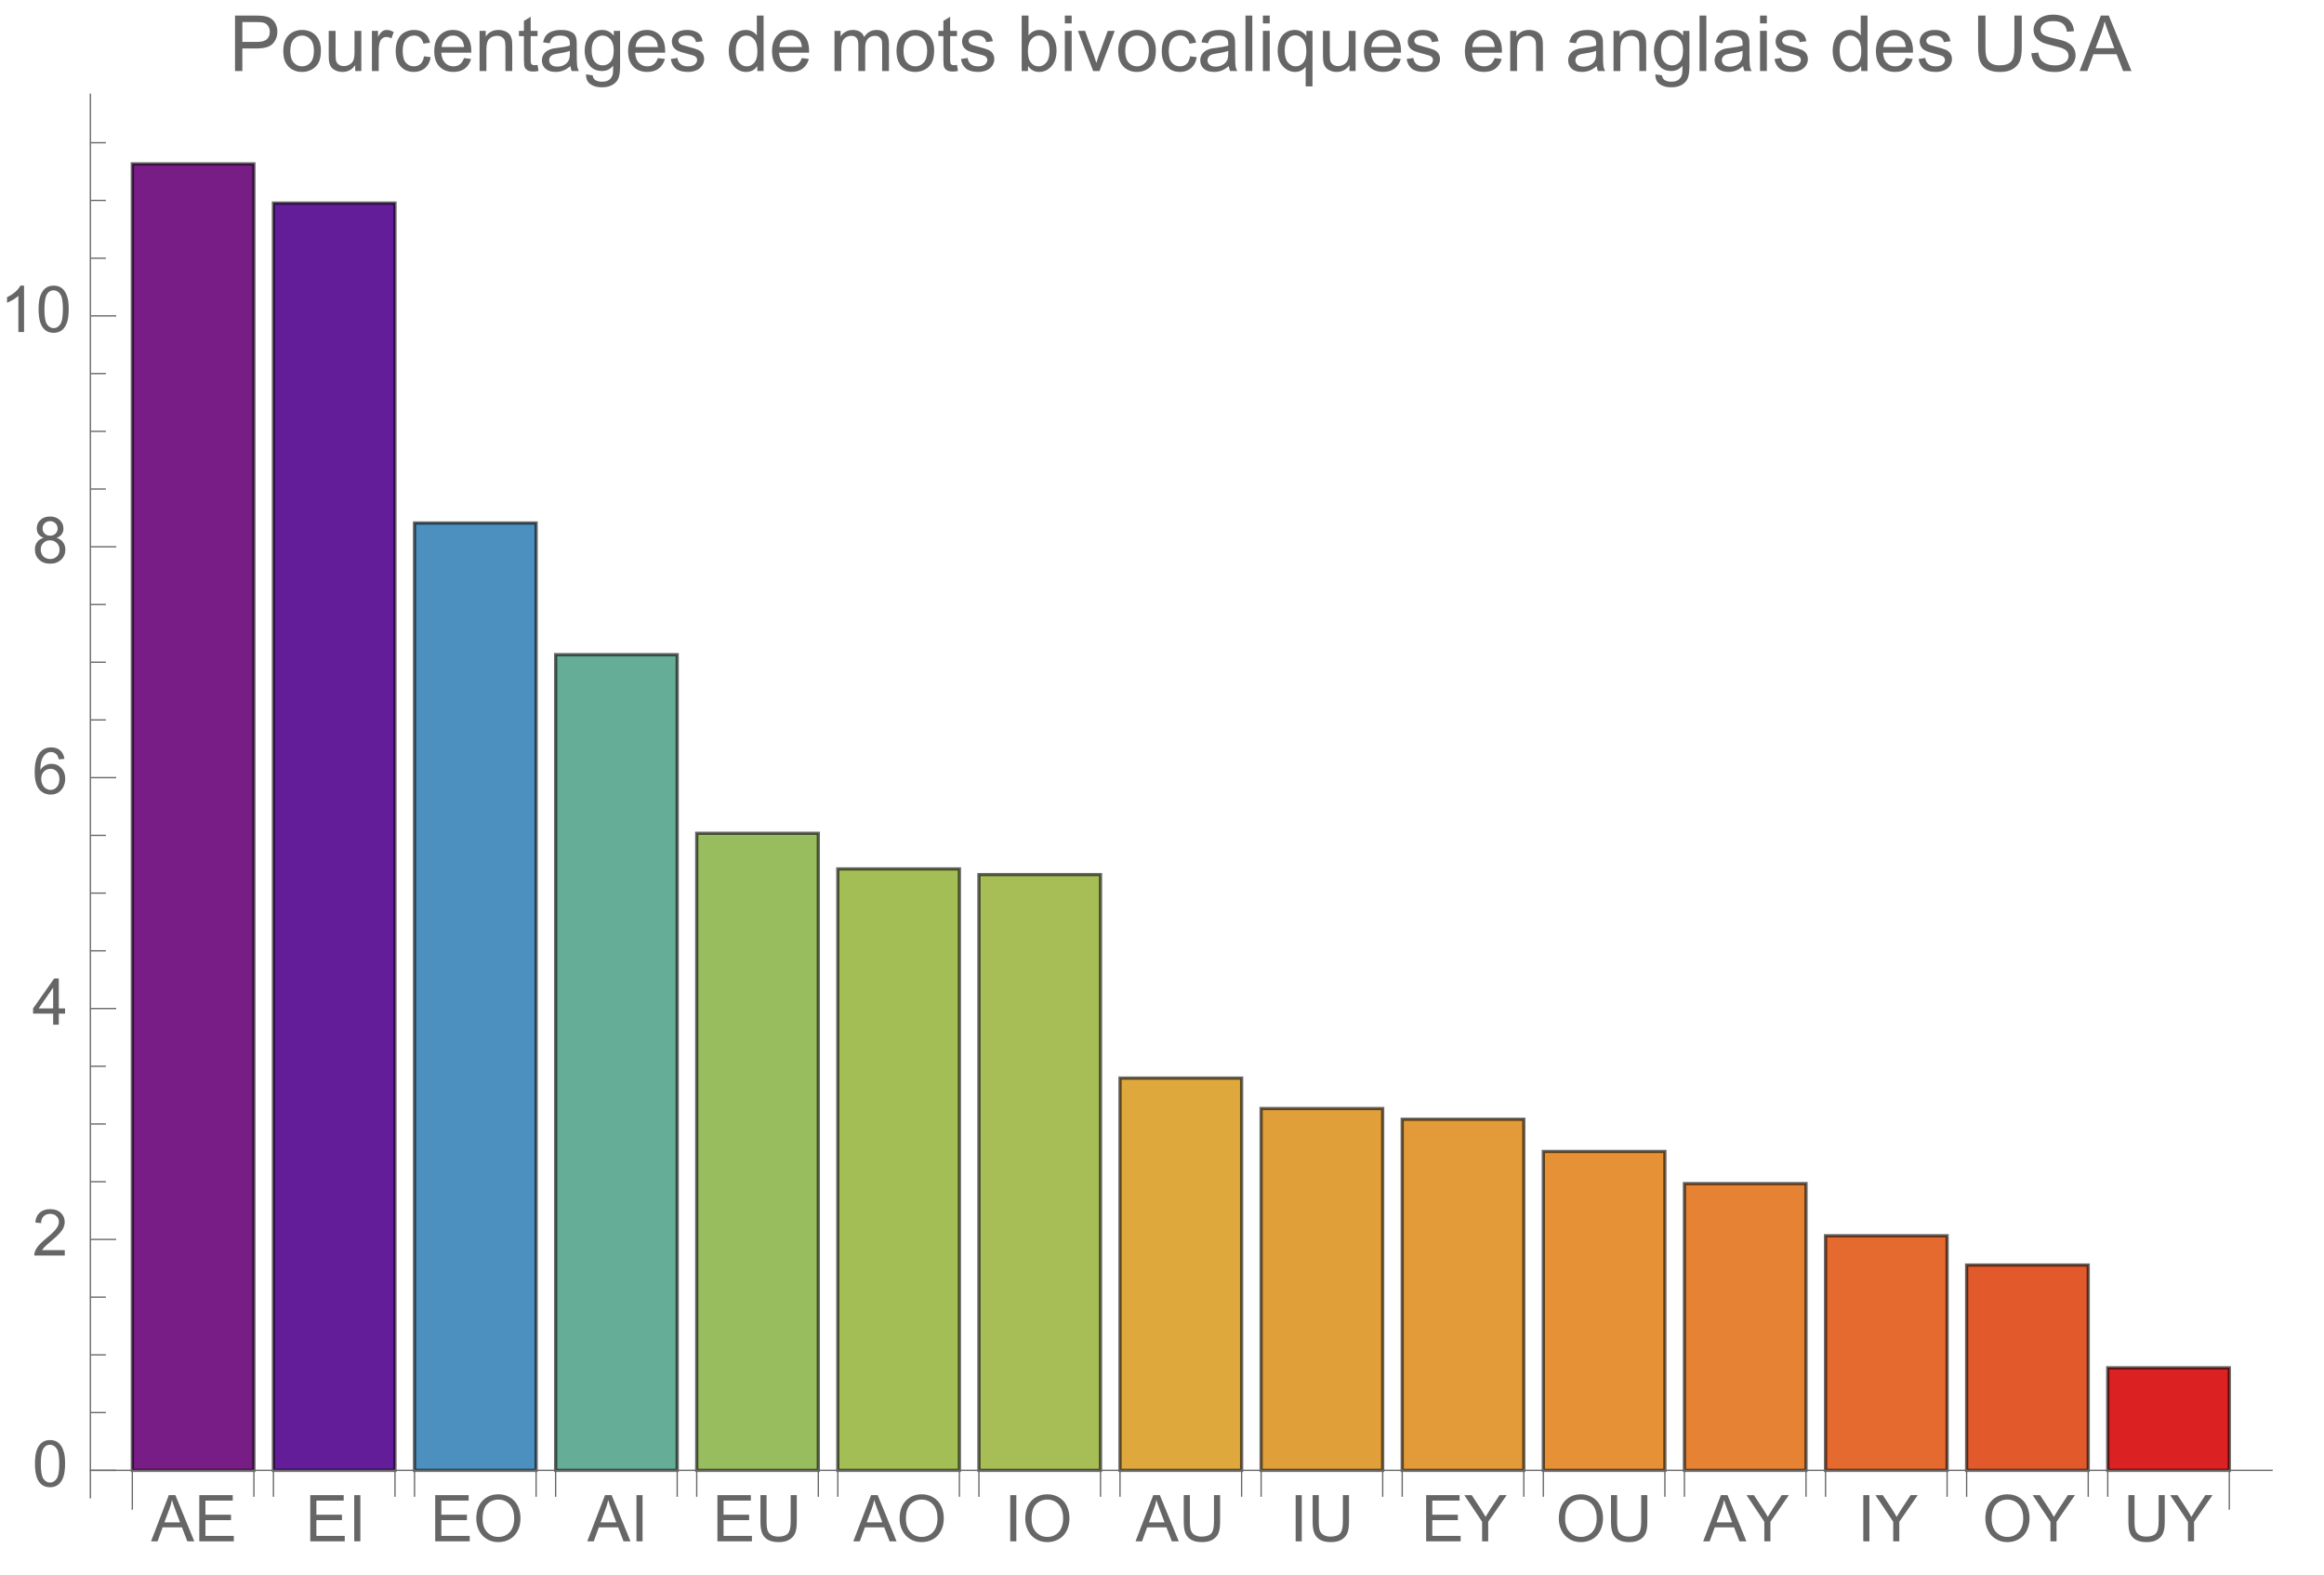 <svg preserveAspectRatio="xMidYMin" viewBox="0 0 360 244" xmlns="http://www.w3.org/2000/svg" xmlns:xlink="http://www.w3.org/1999/xlink"><symbol id="a" overflow="visible"><path d="m-.016 0 2.75-7.156h1.02l2.93 7.156h-1.078l-.836-2.168h-2.992l-.785 2.168zm2.066-2.938h2.426l-.746-1.984c-.227-.602-.398-1.098-.508-1.484-.09.461-.219.914-.387 1.367zm0 0"/></symbol><symbol id="b" overflow="visible"><path d="m.789 0v-7.156h5.18v.844h-4.23v2.191h3.961v.84h-3.961v2.438h4.395v.844zm0 0"/></symbol><symbol id="c" overflow="visible"><path d="m.934 0v-7.156h.945v7.156zm0 0"/></symbol><symbol id="d" overflow="visible"><path d="m.484-3.484c0-1.188.316-2.121.957-2.793.637-.672 1.461-1.008 2.469-1.008.66 0 1.258.156 1.789.473s.934.758 1.211 1.32c.277.566.418 1.207.418 1.922 0 .727-.145 1.375-.438 1.949-.293.574-.711 1.008-1.246 1.301-.535.297-1.117.441-1.738.441-.672 0-1.277-.16-1.805-.488-.531-.324-.934-.77-1.207-1.332-.273-.562-.41-1.16-.41-1.785zm.977.012c0 .863.23 1.543.695 2.039s1.047.746 1.746.746c.711 0 1.297-.25 1.758-.754.461-.5.691-1.211.691-2.133 0-.582-.098-1.09-.293-1.527-.199-.434-.488-.77-.867-1.008-.379-.242-.805-.359-1.277-.359-.668 0-1.246.23-1.73.691-.48.461-.723 1.227-.723 2.305zm0 0"/></symbol><symbol id="e" overflow="visible"><path d="m5.469-7.156h.945v4.133c0 .719-.078 1.293-.242 1.715s-.457.766-.883 1.031c-.422.266-.98.398-1.672.398-.672 0-1.219-.113-1.645-.348-.426-.23-.73-.562-.914-1s-.273-1.039-.273-1.797v-4.133h.949v4.129c0 .621.059 1.078.172 1.375.117.293.316.52.598.68s.625.238 1.031.238c.695 0 1.191-.156 1.488-.473.297-.316.445-.922.445-1.82zm0 0"/></symbol><symbol id="f" overflow="visible"><path d="m2.789 0v-3.031l-2.758-4.125h1.148l1.414 2.156c.258.402.5.809.727 1.211.215-.375.477-.797.781-1.266l1.387-2.102h1.105l-2.859 4.125v3.031zm0 0"/></symbol><symbol id="g" overflow="visible"><path d="m.414-3.531c0-.844.09-1.527.262-2.043.176-.516.434-.914.777-1.191.344-.281.773-.422 1.297-.422.383 0 .719.078 1.008.23.289.156.531.379.719.672.188.289.336.645.445 1.062.109.418.16.984.16 1.691 0 .84-.086 1.52-.258 2.035s-.43.914-.773 1.195c-.344.281-.777.422-1.301.422-.691 0-1.234-.246-1.625-.742-.473-.594-.711-1.566-.711-2.91zm.906 0c0 1.176.137 1.957.41 2.348.277.387.613.582 1.02.582.402 0 .742-.195 1.016-.586.277-.391.414-1.172.414-2.344 0-1.18-.137-1.961-.414-2.348-.273-.387-.617-.582-1.027-.582-.402 0-.727.172-.965.516-.305.434-.453 1.238-.453 2.414zm0 0"/></symbol><symbol id="h" overflow="visible"><path d="m5.035-.844v.844h-4.73c-.008-.211.027-.414.102-.609.121-.324.312-.641.578-.953s.648-.672 1.148-1.086c.777-.637 1.305-1.141 1.578-1.516.273-.371.41-.723.41-1.055 0-.348-.125-.645-.375-.883-.246-.238-.574-.359-.973-.359-.422 0-.762.129-1.016.383-.254.254-.383.605-.387 1.055l-.902-.094c.062-.672.293-1.188.699-1.539.402-.355.945-.531 1.625-.531.688 0 1.23.191 1.629.57.402.383.602.855.602 1.418 0 .285-.059.566-.176.844-.117.277-.312.566-.582.875-.273.305-.723.727-1.355 1.258-.527.441-.867.742-1.016.902-.148.156-.273.316-.371.477zm0 0"/></symbol><symbol id="i" overflow="visible"><path d="m3.234 0v-1.715h-3.109v-.805l3.27-4.637h.715v4.637h.969v.805h-.969v1.715zm0-2.52v-3.227l-2.242 3.227zm0 0"/></symbol><symbol id="j" overflow="visible"><path d="m4.977-5.406-.875.07c-.078-.344-.188-.598-.332-.754-.238-.25-.531-.375-.879-.375-.281 0-.527.078-.738.234-.277.203-.492.496-.652.883-.16.387-.242.941-.25 1.656.211-.324.469-.562.777-.719.305-.156.625-.234.961-.234.586 0 1.086.215 1.496.648.414.43.617.988.617 1.672 0 .449-.098.867-.289 1.254-.195.383-.461.68-.797.883-.34.207-.727.309-1.156.309-.73 0-1.328-.27-1.789-.809-.461-.539-.695-1.426-.695-2.664 0-1.383.258-2.387.766-3.016.445-.547 1.047-.82 1.805-.82.562 0 1.023.156 1.383.473s.574.754.648 1.309zm-3.59 3.086c0 .305.062.594.191.871.129.277.309.488.539.633.234.145.477.215.73.215.371 0 .688-.148.957-.449.266-.301.398-.707.398-1.219 0-.496-.133-.887-.395-1.172-.262-.285-.598-.426-.996-.426s-.734.141-1.012.426c-.277.285-.414.66-.414 1.121zm0 0"/></symbol><symbol id="k" overflow="visible"><path d="m1.766-3.883c-.363-.133-.633-.324-.809-.57s-.262-.543-.262-.891c0-.52.184-.957.559-1.312s.875-.531 1.496-.531c.625 0 1.125.18 1.508.543.383.363.57.805.57 1.328 0 .332-.086.621-.262.867-.172.246-.438.434-.793.566.441.145.773.375 1.004.695.23.32.344.699.344 1.141 0 .613-.215 1.129-.648 1.543-.434.418-1.004.625-1.707.625-.707 0-1.277-.207-1.711-.625-.434-.418-.648-.941-.648-1.566 0-.465.117-.855.352-1.168.238-.316.574-.531 1.008-.645zm-.172-1.488c0 .34.105.613.324.832.219.215.504.32.852.32.34 0 .613-.105.832-.32.215-.211.324-.473.324-.781 0-.324-.113-.594-.336-.816-.223-.219-.5-.328-.832-.328-.336 0-.613.105-.836.324-.219.215-.328.469-.328.77zm-.285 3.305c0 .25.059.496.18.73.117.234.293.414.527.543.234.129.488.191.758.191.422 0 .766-.133 1.039-.406.273-.27.41-.613.41-1.027 0-.426-.141-.773-.422-1.051-.281-.277-.633-.414-1.059-.414-.414 0-.754.137-1.027.41-.27.273-.406.613-.406 1.023zm0 0"/></symbol><symbol id="l" overflow="visible"><path d="m3.727 0h-.879v-5.602c-.211.203-.488.406-.832.605-.344.203-.652.355-.926.457v-.852c.492-.23.922-.512 1.289-.84.367-.328.629-.648.781-.957h.566zm0 0"/></symbol><symbol id="m" overflow="visible"><path d="m.926 0v-8.59h3.238c.57 0 1.008.027 1.309.082.422.07.777.203 1.059.402.285.195.516.473.691.828.172.355.262.746.262 1.172 0 .73-.234 1.348-.699 1.855-.465.504-1.305.758-2.52.758h-2.203v3.492zm1.137-4.508h2.219c.734 0 1.258-.133 1.566-.406.309-.273.465-.66.465-1.156 0-.359-.094-.668-.273-.922-.184-.258-.422-.426-.719-.508-.191-.051-.547-.078-1.062-.078h-2.195zm0 0"/></symbol><symbol id="n" overflow="visible"><path d="m.398-3.109c0-1.152.32-2.008.961-2.562.535-.461 1.188-.691 1.957-.691.855 0 1.555.281 2.098.84.543.562.812 1.336.812 2.324 0 .801-.117 1.43-.359 1.891-.238.457-.59.816-1.047 1.066-.461.254-.961.383-1.504.383-.871 0-1.574-.281-2.113-.836-.535-.559-.805-1.367-.805-2.414zm1.086 0c0 .797.172 1.391.52 1.789.348.395.785.594 1.312.594.523 0 .957-.199 1.309-.598.348-.398.52-1.004.52-1.824 0-.77-.176-1.352-.523-1.746-.352-.398-.785-.598-1.305-.598-.527 0-.965.199-1.312.594-.348.395-.52.992-.52 1.789zm0 0"/></symbol><symbol id="o" overflow="visible"><path d="m4.867 0v-.914c-.484.703-1.141 1.055-1.973 1.055-.367 0-.711-.07-1.027-.211-.32-.141-.555-.316-.711-.531-.152-.211-.262-.473-.324-.781-.043-.207-.066-.535-.066-.984v-3.855h1.055v3.449c0 .551.023.922.066 1.117.066.277.207.492.422.652.215.156.48.238.797.238.316 0 .613-.082.891-.246.277-.16.473-.383.59-.66.113-.281.172-.688.172-1.219v-3.332h1.055v6.223zm0 0"/></symbol><symbol id="p" overflow="visible"><path d="m.781 0v-6.223h.945v.941c.242-.441.469-.73.672-.871.207-.141.43-.211.68-.211.355 0 .715.113 1.082.34l-.363.977c-.258-.152-.516-.227-.773-.227-.23 0-.438.07-.621.207-.184.141-.316.332-.395.578-.117.375-.172.785-.172 1.23v3.258zm0 0"/></symbol><symbol id="q" overflow="visible"><path d="m4.852-2.281 1.039.137c-.113.715-.406 1.273-.871 1.68-.469.402-1.043.605-1.723.605-.852 0-1.535-.277-2.051-.836-.52-.555-.777-1.352-.777-2.391 0-.672.109-1.262.336-1.766.223-.504.559-.883 1.016-1.133.453-.254.949-.379 1.484-.379.676 0 1.227.172 1.656.512.43.344.707.828.828 1.457l-1.023.16c-.098-.418-.273-.734-.52-.945-.25-.211-.551-.316-.902-.316-.531 0-.961.191-1.293.57-.332.383-.496.984-.496 1.809 0 .836.156 1.445.477 1.82.32.379.742.57 1.258.57.414 0 .758-.125 1.035-.383.277-.254.453-.641.527-1.172zm0 0"/></symbol><symbol id="r" overflow="visible"><path d="m5.051-2.004 1.09.137c-.172.637-.492 1.129-.953 1.48-.465.352-1.062.527-1.781.527-.91 0-1.633-.281-2.168-.84-.531-.562-.801-1.348-.801-2.359 0-1.047.273-1.859.812-2.438s1.234-.867 2.094-.867c.832 0 1.516.285 2.039.848.527.566.793 1.367.793 2.391 0 .062-.004.156-.004.281h-4.641c.039.684.23 1.211.578 1.57.348.363.781.547 1.301.547.387 0 .715-.102.988-.305.273-.203.492-.527.652-.973zm-3.465-1.707h3.477c-.047-.523-.18-.914-.398-1.176-.336-.406-.773-.609-1.305-.609-.484 0-.895.16-1.223.488-.332.324-.512.758-.551 1.297zm0 0"/></symbol><symbol id="s" overflow="visible"><path d="m.789 0v-6.223h.953v.887c.457-.684 1.117-1.027 1.977-1.027.375 0 .723.066 1.035.203.316.133.551.309.707.527s.266.48.328.781c.039.195.059.539.059 1.023v3.828h-1.055v-3.785c0-.43-.043-.75-.121-.965-.082-.211-.23-.383-.438-.508-.211-.129-.453-.191-.734-.191-.449 0-.84.145-1.164.426-.328.285-.492.828-.492 1.625v3.398zm0 0"/></symbol><symbol id="t" overflow="visible"><path d="m3.094-.945.152.934c-.297.062-.562.094-.797.094-.383 0-.68-.059-.891-.184-.211-.121-.359-.277-.445-.477-.086-.195-.129-.609-.129-1.242v-3.582h-.773v-.82h.773v-1.543l1.047-.633v2.176h1.062v.82h-1.062v3.637c0 .301.02.496.059.582.035.086.098.152.18.207.086.051.207.074.363.074.117 0 .27-.012.461-.043zm0 0"/></symbol><symbol id="u" overflow="visible"><path d="m4.852-.766c-.391.332-.766.562-1.129.703-.359.137-.746.203-1.16.203-.684 0-1.211-.168-1.578-.5-.367-.336-.551-.762-.551-1.281 0-.305.07-.582.207-.836.141-.25.32-.453.547-.605.223-.152.477-.27.758-.348.207-.055.52-.105.938-.156.852-.102 1.477-.223 1.883-.363.004-.145.004-.238.004-.277 0-.43-.098-.73-.301-.906-.27-.238-.668-.359-1.199-.359-.496 0-.863.09-1.098.262-.238.176-.414.48-.523.926l-1.031-.141c.094-.441.246-.801.461-1.07.215-.273.523-.48.93-.629.406-.145.879-.219 1.414-.219.531 0 .961.062 1.297.188.332.125.574.281.73.473.156.188.266.43.328.719.035.18.051.5.051.969v1.406c0 .98.023 1.602.07 1.863.043.258.133.508.266.746h-1.102c-.109-.219-.18-.477-.211-.766zm-.086-2.359c-.383.156-.961.289-1.727.398-.434.062-.738.133-.918.211-.18.078-.316.195-.418.344-.098.152-.145.32-.145.5 0 .281.105.516.32.703.211.188.523.281.934.281.406 0 .766-.086 1.086-.266.316-.176.547-.422.695-.727.113-.238.172-.594.172-1.055zm0 0"/></symbol><symbol id="v" overflow="visible"><path d="m.598.516 1.027.152c.043.316.16.547.355.691.262.195.621.293 1.074.293.488 0 .863-.098 1.129-.293s.445-.469.539-.82c.055-.215.082-.664.074-1.352-.461.543-1.031.812-1.719.812-.855 0-1.52-.309-1.988-.926-.469-.617-.703-1.355-.703-2.223 0-.594.105-1.141.324-1.641.215-.504.523-.891.934-1.164.406-.273.887-.41 1.438-.41.734 0 1.34.297 1.816.891v-.75h.973v5.379c0 .969-.098 1.656-.297 2.059-.195.406-.508.723-.938.957-.426.234-.953.352-1.578.352-.742 0-1.34-.164-1.801-.5-.457-.332-.676-.836-.66-1.508zm.871-3.738c0 .816.164 1.41.488 1.785s.73.562 1.219.562c.484 0 .891-.184 1.219-.559.328-.371.492-.957.492-1.754 0-.762-.168-1.336-.508-1.723-.336-.387-.746-.582-1.223-.582-.469 0-.867.191-1.195.574-.328.379-.492.945-.492 1.695zm0 0"/></symbol><symbol id="w" overflow="visible"><path d="m.367-1.859 1.047-.164c.059.418.219.742.488.961.266.223.641.336 1.121.336.484 0 .844-.098 1.078-.297.234-.195.352-.43.352-.695 0-.238-.102-.422-.312-.562-.145-.094-.5-.211-1.078-.355-.773-.195-1.309-.363-1.605-.508-.301-.141-.527-.34-.68-.59-.156-.254-.23-.531-.23-.836 0-.277.062-.535.188-.77.129-.238.301-.434.52-.59.164-.121.387-.223.672-.309.281-.082.586-.125.91-.125.488 0 .918.07 1.285.211.371.141.645.332.816.57.176.242.297.562.367.965l-1.031.141c-.047-.32-.184-.57-.41-.75-.223-.18-.543-.27-.949-.27-.484 0-.832.082-1.039.238-.207.16-.312.352-.312.562 0 .137.047.262.133.371.086.113.219.207.402.281.105.039.418.129.934.27.746.199 1.266.363 1.559.488.297.129.527.312.695.555.168.242.254.543.254.902 0 .352-.105.684-.309.992-.207.312-.504.551-.887.723-.387.168-.828.254-1.312.254-.809 0-1.426-.168-1.852-.504-.422-.336-.695-.832-.812-1.496zm0 0"/></symbol><symbol id="x" overflow="visible"><path d="m4.828 0v-.785c-.395.617-.977.926-1.742.926-.496 0-.949-.137-1.367-.41-.414-.273-.738-.656-.965-1.145-.23-.492-.344-1.055-.344-1.691 0-.621.105-1.184.309-1.691.207-.504.52-.891.934-1.164.414-.27.879-.402 1.387-.402.375 0 .711.078 1.004.238.293.156.531.363.715.617v-3.082h1.047v8.59zm-3.336-3.105c0 .797.172 1.395.508 1.785.336.395.73.594 1.188.594.461 0 .852-.188 1.176-.566.32-.375.48-.949.48-1.723 0-.852-.164-1.477-.492-1.875-.328-.398-.73-.602-1.211-.602-.469 0-.859.195-1.176.578-.312.383-.473.984-.473 1.809zm0 0"/></symbol><symbol id="y" overflow="visible"><path d="m.789 0v-6.223h.945v.871c.195-.305.453-.547.781-.734.324-.184.691-.277 1.105-.277.461 0 .84.098 1.133.285.297.191.504.461.625.805.492-.727 1.133-1.09 1.922-1.09.617 0 1.09.172 1.426.512.332.344.496.867.496 1.578v4.273h-1.051v-3.922c0-.422-.031-.723-.102-.91-.066-.184-.191-.332-.371-.449-.18-.113-.391-.168-.633-.168-.438 0-.801.145-1.09.438-.289.289-.434.754-.434 1.395v3.617h-1.055v-4.043c0-.469-.086-.82-.258-1.055s-.453-.352-.844-.352c-.297 0-.57.078-.824.234-.25.156-.434.387-.547.684-.113.301-.172.734-.172 1.305v3.227zm0 0"/></symbol><symbol id="z" overflow="visible"><path d="m1.766 0h-.98v-8.59h1.055v3.066c.445-.559 1.012-.84 1.707-.84.383 0 .742.078 1.086.23.34.156.621.371.844.652.219.277.391.613.516 1.012.125.395.188.812.188 1.266 0 1.066-.262 1.891-.789 2.469-.527.582-1.16.875-1.898.875-.734 0-1.312-.305-1.727-.922zm-.016-3.156c0 .746.102 1.281.305 1.617.332.543.781.812 1.352.812.461 0 .859-.199 1.195-.602.336-.398.5-.996.5-1.789 0-.812-.16-1.414-.48-1.797-.324-.387-.715-.582-1.168-.582-.461 0-.859.199-1.195.602-.336.398-.508.98-.508 1.738zm0 0"/></symbol><symbol id="A" overflow="visible"><path d="m.797-7.375v-1.215h1.055v1.215zm0 7.375v-6.223h1.055v6.223zm0 0"/></symbol><symbol id="B" overflow="visible"><path d="m2.52 0-2.367-6.223h1.113l1.336 3.727c.145.402.277.82.398 1.254.094-.328.227-.723.391-1.184l1.383-3.797h1.086l-2.355 6.223zm0 0"/></symbol><symbol id="C" overflow="visible"><path d="m.766 0v-8.59h1.055v8.59zm0 0"/></symbol><symbol id="D" overflow="visible"><path d="m4.758 2.383v-3.047c-.164.23-.395.422-.688.578-.297.152-.609.227-.941.227-.738 0-1.375-.297-1.906-.883-.535-.59-.801-1.398-.801-2.43 0-.625.109-1.184.324-1.68.219-.496.531-.871.945-1.129.41-.254.863-.383 1.355-.383.77 0 1.375.324 1.816.973v-.832h.949v8.605zm-3.25-5.512c0 .801.164 1.402.5 1.801.336.402.742.602 1.211.602.449 0 .836-.191 1.156-.57.324-.383.488-.961.488-1.738 0-.828-.172-1.449-.512-1.871-.344-.418-.742-.625-1.203-.625-.457 0-.848.195-1.164.582-.32.391-.477.996-.477 1.82zm0 0"/></symbol><symbol id="E" overflow="visible"><path d="m6.562-8.59h1.137v4.965c0 .863-.098 1.547-.293 2.055-.195.508-.547.922-1.059 1.238-.508.32-1.176.48-2.004.48-.805 0-1.465-.141-1.977-.418-.512-.277-.875-.68-1.094-1.203-.219-.527-.328-1.246-.328-2.152v-4.965h1.133v4.957c0 .746.07 1.297.211 1.648.137.355.375.625.715.82.336.191.75.285 1.238.285.836 0 1.43-.191 1.789-.566.355-.379.531-1.109.531-2.188zm0 0"/></symbol><symbol id="F" overflow="visible"><path d="m.539-2.758 1.07-.094c.051.43.172.781.355 1.055.188.277.473.5.863.668.391.172.832.254 1.32.254.434 0 .816-.062 1.148-.191s.578-.305.742-.531c.16-.223.242-.469.242-.734 0-.27-.078-.504-.234-.707-.156-.199-.414-.367-.773-.508-.23-.09-.742-.227-1.531-.418-.789-.188-1.34-.367-1.656-.535-.41-.215-.715-.48-.918-.801-.199-.316-.301-.676-.301-1.066 0-.434.125-.84.367-1.219.246-.375.609-.664 1.078-.859.473-.195 1-.289 1.578-.289.637 0 1.199.102 1.684.305.488.207.863.508 1.121.906.262.398.406.852.422 1.352l-1.086.086c-.059-.543-.258-.953-.598-1.234-.336-.277-.836-.414-1.496-.414-.688 0-1.188.125-1.504.379-.312.25-.473.555-.473.91 0 .309.113.562.336.762.219.199.789.402 1.715.613.922.207 1.559.391 1.902.547.5.23.867.523 1.105.875.238.355.355.762.355 1.223 0 .457-.129.887-.391 1.293-.262.402-.637.719-1.129.941-.488.227-1.043.34-1.652.34-.777 0-1.43-.117-1.957-.344-.523-.227-.938-.566-1.234-1.02-.301-.457-.457-.973-.473-1.543zm0 0"/></symbol><symbol id="G" overflow="visible"><path d="m-.016 0 3.297-8.59h1.227l3.516 8.59h-1.297l-1-2.602h-3.594l-.945 2.602zm2.477-3.527h2.914l-.898-2.379c-.273-.723-.477-1.316-.609-1.781-.109.551-.266 1.098-.461 1.641zm0 0"/></symbol><g transform="translate(-66 -5)"><path d="m86.496 232.723v-202.344h18.836v202.344zm0 0" fill="#781c86" stroke="#781c86" stroke-linecap="square" stroke-miterlimit="3.25" stroke-width=".03"/><path d="m86.496 232.723v-202.344h18.836v202.344zm0 0" style="fill:none;stroke-width:.5;stroke-linecap:square;stroke:#000;stroke-opacity:.595;stroke-miterlimit:3.25"/><path d="m108.355 232.723v-196.27h18.832v196.27zm0 0" fill="#631d99" stroke="#631d99" stroke-linecap="square" stroke-miterlimit="3.25" stroke-width=".03"/><path d="m108.355 232.723v-196.27h18.832v196.27zm0 0" style="fill:none;stroke-width:.5;stroke-linecap:square;stroke:#000;stroke-opacity:.595;stroke-miterlimit:3.25"/><path d="m130.211 232.723v-146.719h18.836v146.719zm0 0" fill="#4c90c0" stroke="#4c90c0" stroke-linecap="square" stroke-miterlimit="3.25" stroke-width=".03"/><path d="m130.211 232.723v-146.719h18.836v146.719zm0 0" style="fill:none;stroke-width:.5;stroke-linecap:square;stroke:#000;stroke-opacity:.595;stroke-miterlimit:3.25"/><path d="m152.07 232.723v-126.332h18.832v126.332zm0 0" fill="#65ad97" stroke="#65ad97" stroke-linecap="square" stroke-miterlimit="3.25" stroke-width=".03"/><path d="m152.07 232.723v-126.332h18.832v126.332zm0 0" style="fill:none;stroke-width:.5;stroke-linecap:square;stroke:#000;stroke-opacity:.595;stroke-miterlimit:3.25"/><path d="m173.926 232.723v-98.664h18.836v98.664zm0 0" fill="#98bd5e" stroke="#98bd5e" stroke-linecap="square" stroke-miterlimit="3.25" stroke-width=".03"/><path d="m173.926 232.723v-98.664h18.836v98.664zm0 0" style="fill:none;stroke-width:.5;stroke-linecap:square;stroke:#000;stroke-opacity:.595;stroke-miterlimit:3.25"/><path d="m195.781 232.723v-93.148h18.836v93.148zm0 0" fill="#a4be56" stroke="#a4be56" stroke-linecap="square" stroke-miterlimit="3.25" stroke-width=".03"/><path d="m195.781 232.723v-93.148h18.836v93.148zm0 0" style="fill:none;stroke-width:.5;stroke-linecap:square;stroke:#000;stroke-opacity:.595;stroke-miterlimit:3.25"/><path d="m217.641 232.723v-92.27h18.836v92.27zm0 0" fill="#a6be55" stroke="#a6be55" stroke-linecap="square" stroke-miterlimit="3.25" stroke-width=".03"/><path d="m217.641 232.723v-92.27h18.836v92.27zm0 0" style="fill:none;stroke-width:.5;stroke-linecap:square;stroke:#000;stroke-opacity:.595;stroke-miterlimit:3.25"/><path d="m239.496 232.723v-60.746h18.836v60.746zm0 0" fill="#dea83c" stroke="#dea83c" stroke-linecap="square" stroke-miterlimit="3.25" stroke-width=".03"/><path d="m239.496 232.723v-60.746h18.836v60.746zm0 0" style="fill:none;stroke-width:.5;stroke-linecap:square;stroke:#000;stroke-opacity:.595;stroke-miterlimit:3.25"/><path d="m261.355 232.723v-56.035h18.832v56.035zm0 0" fill="#e19f39" stroke="#e19f39" stroke-linecap="square" stroke-miterlimit="3.25" stroke-width=".03"/><path d="m261.355 232.723v-56.035h18.832v56.035zm0 0" style="fill:none;stroke-width:.5;stroke-linecap:square;stroke:#000;stroke-opacity:.595;stroke-miterlimit:3.25"/><path d="m283.211 232.723v-54.371h18.836v54.371zm0 0" fill="#e39b39" stroke="#e39b39" stroke-linecap="square" stroke-miterlimit="3.25" stroke-width=".03"/><path d="m283.211 232.723v-54.371h18.836v54.371zm0 0" style="fill:none;stroke-width:.5;stroke-linecap:square;stroke:#000;stroke-opacity:.595;stroke-miterlimit:3.25"/><path d="m305.07 232.723v-49.387h18.832v49.387zm0 0" fill="#e69136" stroke="#e69136" stroke-linecap="square" stroke-miterlimit="3.25" stroke-width=".03"/><path d="m305.07 232.723v-49.387h18.832v49.387zm0 0" style="fill:none;stroke-width:.5;stroke-linecap:square;stroke:#000;stroke-opacity:.595;stroke-miterlimit:3.25"/><path d="m326.926 232.723v-44.41h18.836v44.41zm0 0" fill="#e68234" stroke="#e68234" stroke-linecap="square" stroke-miterlimit="3.25" stroke-width=".03"/><path d="m326.926 232.723v-44.41h18.836v44.41zm0 0" style="fill:none;stroke-width:.5;stroke-linecap:square;stroke:#000;stroke-opacity:.595;stroke-miterlimit:3.25"/><path d="m348.785 232.723v-36.332h18.832v36.332zm0 0" fill="#e56a2f" stroke="#e56a2f" stroke-linecap="square" stroke-miterlimit="3.25" stroke-width=".03"/><path d="m348.785 232.723v-36.332h18.832v36.332zm0 0" style="fill:none;stroke-width:.5;stroke-linecap:square;stroke:#000;stroke-opacity:.595;stroke-miterlimit:3.25"/><path d="m370.641 232.723v-31.797h18.836v31.797zm0 0" fill="#e25a2c" stroke="#e25a2c" stroke-linecap="square" stroke-miterlimit="3.25" stroke-width=".03"/><path d="m370.641 232.723v-31.797h18.836v31.797zm0 0" style="fill:none;stroke-width:.5;stroke-linecap:square;stroke:#000;stroke-opacity:.595;stroke-miterlimit:3.25"/><path d="m392.5 232.723v-15.883h18.832v15.883zm0 0" fill="#db2122" stroke="#db2122" stroke-linecap="square" stroke-miterlimit="3.25" stroke-width=".03"/><path d="m392.5 232.723v-15.883h18.832v15.883zm0 0" style="fill:none;stroke-width:.5;stroke-linecap:square;stroke:#000;stroke-opacity:.595;stroke-miterlimit:3.25"/><path d="m80 232.723h337.961" fill="none" stroke="#666" stroke-linecap="square" stroke-miterlimit="3.25" stroke-width=".2"/><path d="m86.496 232.723v6" fill="none" stroke="#666" stroke-linecap="square" stroke-miterlimit="3.25" stroke-width=".2"/><path d="m411.332 232.723v6" fill="none" stroke="#666" stroke-linecap="square" stroke-miterlimit="3.25" stroke-width=".2"/><path d="m105.332 232.723v4" fill="none" stroke="#666" stroke-linecap="square" stroke-miterlimit="3.25" stroke-width=".2"/><path d="m108.355 232.723v4" fill="none" stroke="#666" stroke-linecap="square" stroke-miterlimit="3.25" stroke-width=".2"/><path d="m127.188 232.723v4" fill="none" stroke="#666" stroke-linecap="square" stroke-miterlimit="3.25" stroke-width=".2"/><path d="m130.211 232.723v4" fill="none" stroke="#666" stroke-linecap="square" stroke-miterlimit="3.25" stroke-width=".2"/><path d="m149.047 232.723v4" fill="none" stroke="#666" stroke-linecap="square" stroke-miterlimit="3.25" stroke-width=".2"/><path d="m152.07 232.723v4" fill="none" stroke="#666" stroke-linecap="square" stroke-miterlimit="3.25" stroke-width=".2"/><path d="m170.902 232.723v4" fill="none" stroke="#666" stroke-linecap="square" stroke-miterlimit="3.25" stroke-width=".2"/><path d="m173.926 232.723v4" fill="none" stroke="#666" stroke-linecap="square" stroke-miterlimit="3.25" stroke-width=".2"/><path d="m192.762 232.723v4" fill="none" stroke="#666" stroke-linecap="square" stroke-miterlimit="3.25" stroke-width=".2"/><path d="m195.781 232.723v4" fill="none" stroke="#666" stroke-linecap="square" stroke-miterlimit="3.25" stroke-width=".2"/><path d="m214.617 232.723v4" fill="none" stroke="#666" stroke-linecap="square" stroke-miterlimit="3.25" stroke-width=".2"/><path d="m217.641 232.723v4" fill="none" stroke="#666" stroke-linecap="square" stroke-miterlimit="3.25" stroke-width=".2"/><path d="m236.477 232.723v4" fill="none" stroke="#666" stroke-linecap="square" stroke-miterlimit="3.25" stroke-width=".2"/><path d="m239.496 232.723v4" fill="none" stroke="#666" stroke-linecap="square" stroke-miterlimit="3.25" stroke-width=".2"/><path d="m258.332 232.723v4" fill="none" stroke="#666" stroke-linecap="square" stroke-miterlimit="3.25" stroke-width=".2"/><path d="m261.355 232.723v4" fill="none" stroke="#666" stroke-linecap="square" stroke-miterlimit="3.25" stroke-width=".2"/><path d="m280.188 232.723v4" fill="none" stroke="#666" stroke-linecap="square" stroke-miterlimit="3.25" stroke-width=".2"/><path d="m283.211 232.723v4" fill="none" stroke="#666" stroke-linecap="square" stroke-miterlimit="3.25" stroke-width=".2"/><path d="m302.047 232.723v4" fill="none" stroke="#666" stroke-linecap="square" stroke-miterlimit="3.25" stroke-width=".2"/><path d="m305.07 232.723v4" fill="none" stroke="#666" stroke-linecap="square" stroke-miterlimit="3.25" stroke-width=".2"/><path d="m323.902 232.723v4" fill="none" stroke="#666" stroke-linecap="square" stroke-miterlimit="3.25" stroke-width=".2"/><path d="m326.926 232.723v4" fill="none" stroke="#666" stroke-linecap="square" stroke-miterlimit="3.25" stroke-width=".2"/><path d="m345.762 232.723v4" fill="none" stroke="#666" stroke-linecap="square" stroke-miterlimit="3.25" stroke-width=".2"/><path d="m348.785 232.723v4" fill="none" stroke="#666" stroke-linecap="square" stroke-miterlimit="3.25" stroke-width=".2"/><path d="m367.617 232.723v4" fill="none" stroke="#666" stroke-linecap="square" stroke-miterlimit="3.25" stroke-width=".2"/><path d="m370.641 232.723v4" fill="none" stroke="#666" stroke-linecap="square" stroke-miterlimit="3.25" stroke-width=".2"/><path d="m389.477 232.723v4" fill="none" stroke="#666" stroke-linecap="square" stroke-miterlimit="3.25" stroke-width=".2"/><path d="m392.5 232.723v4" fill="none" stroke="#666" stroke-linecap="square" stroke-miterlimit="3.25" stroke-width=".2"/></g><g fill="#666"><use x="23.414" xlink:href="#a" y="238.722"/><use x="30.084" xlink:href="#b" y="238.722"/></g><g fill="#666"><use x="47.271" xlink:href="#b" y="238.722"/><use x="53.941" xlink:href="#c" y="238.722"/></g><g fill="#666"><use x="66.628" xlink:href="#b" y="238.722"/><use x="73.298" xlink:href="#d" y="238.722"/></g><g fill="#666"><use x="90.986" xlink:href="#a" y="238.722"/><use x="97.656" xlink:href="#c" y="238.722"/></g><g fill="#666"><use x="110.343" xlink:href="#b" y="238.722"/><use x="117.013" xlink:href="#e" y="238.722"/></g><g fill="#666"><use x="132.2" xlink:href="#a" y="238.722"/><use x="138.87" xlink:href="#d" y="238.722"/></g><g fill="#666"><use x="155.557" xlink:href="#c" y="238.722"/><use x="158.336" xlink:href="#d" y="238.722"/></g><g fill="#666"><use x="175.915" xlink:href="#a" y="238.722"/><use x="182.585" xlink:href="#e" y="238.722"/></g><g fill="#666"><use x="199.772" xlink:href="#c" y="238.722"/><use x="202.55" xlink:href="#e" y="238.722"/></g><g fill="#666"><use x="220.129" xlink:href="#b" y="238.722"/><use x="226.799" xlink:href="#f" y="238.722"/></g><g fill="#666"><use x="240.986" xlink:href="#d" y="238.722"/><use x="248.765" xlink:href="#e" y="238.722"/></g><g fill="#666"><use x="263.844" xlink:href="#a" y="238.722"/><use x="270.514" xlink:href="#f" y="238.722"/></g><g fill="#666"><use x="287.701" xlink:href="#c" y="238.722"/><use x="290.479" xlink:href="#f" y="238.722"/></g><g fill="#666"><use x="307.058" xlink:href="#d" y="238.722"/><use x="314.836" xlink:href="#f" y="238.722"/></g><g fill="#666"><use x="328.915" xlink:href="#e" y="238.722"/><use x="336.137" xlink:href="#f" y="238.722"/></g><path d="m80 232.723h4" fill="none" stroke="#666" stroke-miterlimit="3.25" stroke-width=".2" transform="translate(-66 -5)"/><use fill="#666" x="5" xlink:href="#g" y="230.222"/><path d="m80 223.781h2.398" fill="none" stroke="#666" stroke-miterlimit="3.25" stroke-width=".2" transform="translate(-66 -5)"/><path d="m80 214.844h2.398" fill="none" stroke="#666" stroke-miterlimit="3.25" stroke-width=".2" transform="translate(-66 -5)"/><path d="m80 205.902h2.398" fill="none" stroke="#666" stroke-miterlimit="3.25" stroke-width=".2" transform="translate(-66 -5)"/><path d="m80 196.961h4" fill="none" stroke="#666" stroke-miterlimit="3.25" stroke-width=".2" transform="translate(-66 -5)"/><use fill="#666" x="5" xlink:href="#h" y="194.462"/><path d="m80 188.023h2.398" fill="none" stroke="#666" stroke-miterlimit="3.25" stroke-width=".2" transform="translate(-66 -5)"/><path d="m80 179.082h2.398" fill="none" stroke="#666" stroke-miterlimit="3.25" stroke-width=".2" transform="translate(-66 -5)"/><path d="m80 170.141h2.398" fill="none" stroke="#666" stroke-miterlimit="3.25" stroke-width=".2" transform="translate(-66 -5)"/><path d="m80 161.203h4" fill="none" stroke="#666" stroke-miterlimit="3.25" stroke-width=".2" transform="translate(-66 -5)"/><use fill="#666" x="5" xlink:href="#i" y="158.703"/><path d="m80 152.262h2.398" fill="none" stroke="#666" stroke-miterlimit="3.25" stroke-width=".2" transform="translate(-66 -5)"/><path d="m80 143.324h2.398" fill="none" stroke="#666" stroke-miterlimit="3.25" stroke-width=".2" transform="translate(-66 -5)"/><path d="m80 134.383h2.398" fill="none" stroke="#666" stroke-miterlimit="3.25" stroke-width=".2" transform="translate(-66 -5)"/><path d="m80 125.441h4" fill="none" stroke="#666" stroke-miterlimit="3.25" stroke-width=".2" transform="translate(-66 -5)"/><use fill="#666" x="5" xlink:href="#j" y="122.943"/><path d="m80 116.504h2.398" fill="none" stroke="#666" stroke-miterlimit="3.25" stroke-width=".2" transform="translate(-66 -5)"/><path d="m80 107.562h2.398" fill="none" stroke="#666" stroke-miterlimit="3.25" stroke-width=".2" transform="translate(-66 -5)"/><path d="m80 98.625h2.398" fill="none" stroke="#666" stroke-miterlimit="3.25" stroke-width=".2" transform="translate(-66 -5)"/><path d="m80 89.684h4" fill="none" stroke="#666" stroke-miterlimit="3.25" stroke-width=".2" transform="translate(-66 -5)"/><use fill="#666" x="5" xlink:href="#k" y="87.183"/><path d="m80 80.742h2.398" fill="none" stroke="#666" stroke-miterlimit="3.25" stroke-width=".2" transform="translate(-66 -5)"/><path d="m80 71.805h2.398" fill="none" stroke="#666" stroke-miterlimit="3.25" stroke-width=".2" transform="translate(-66 -5)"/><path d="m80 62.863h2.398" fill="none" stroke="#666" stroke-miterlimit="3.25" stroke-width=".2" transform="translate(-66 -5)"/><path d="m80 53.922h4" fill="none" stroke="#666" stroke-miterlimit="3.25" stroke-width=".2" transform="translate(-66 -5)"/><g fill="#666"><use xlink:href="#l" y="51.424"/><use x="5.562" xlink:href="#g" y="51.424"/></g><path d="m80 44.984h2.398" fill="none" stroke="#666" stroke-miterlimit="3.25" stroke-width=".2" transform="translate(-66 -5)"/><path d="m80 36.043h2.398" fill="none" stroke="#666" stroke-miterlimit="3.25" stroke-width=".2" transform="translate(-66 -5)"/><path d="m80 27.105h2.398" fill="none" stroke="#666" stroke-miterlimit="3.25" stroke-width=".2" transform="translate(-66 -5)"/><path d="m80 237.074v-217.574" fill="none" stroke="#666" stroke-miterlimit="3.25" stroke-width=".2" transform="translate(-66 -5)"/><g fill="#666"><use x="35.48" xlink:href="#m" y="11"/><use x="43.483" xlink:href="#n" y="11"/><use x="50.157" xlink:href="#o" y="11"/><use x="56.831" xlink:href="#p" y="11"/><use x="60.827" xlink:href="#q" y="11"/><use x="66.827" xlink:href="#r" y="11"/><use x="73.501" xlink:href="#s" y="11"/><use x="80.175" xlink:href="#t" y="11"/><use x="83.509" xlink:href="#u" y="11"/><use x="90.183" xlink:href="#v" y="11"/><use x="96.857" xlink:href="#r" y="11"/><use x="103.53" xlink:href="#w" y="11"/></g><g fill="#666"><use x="112.48" xlink:href="#x" y="11"/><use x="119.153" xlink:href="#r" y="11"/></g><g fill="#666"><use x="128.48" xlink:href="#y" y="11"/><use x="138.476" xlink:href="#n" y="11"/><use x="145.15" xlink:href="#t" y="11"/><use x="148.483" xlink:href="#w" y="11"/></g><g fill="#666"><use x="157.48" xlink:href="#z" y="11"/><use x="164.153" xlink:href="#A" y="11"/><use x="166.819" xlink:href="#B" y="11"/><use x="172.819" xlink:href="#n" y="11"/><use x="179.493" xlink:href="#q" y="11"/><use x="185.493" xlink:href="#u" y="11"/><use x="192.167" xlink:href="#C" y="11"/><use x="194.833" xlink:href="#A" y="11"/><use x="197.499" xlink:href="#D" y="11"/><use x="204.173" xlink:href="#o" y="11"/><use x="210.847" xlink:href="#r" y="11"/><use x="217.521" xlink:href="#w" y="11"/></g><g fill="#666"><use x="226.48" xlink:href="#r" y="11"/><use x="233.153" xlink:href="#s" y="11"/></g><g fill="#666"><use x="242.48" xlink:href="#u" y="11"/><use x="249.153" xlink:href="#s" y="11"/><use x="255.827" xlink:href="#v" y="11"/><use x="262.501" xlink:href="#C" y="11"/><use x="265.167" xlink:href="#u" y="11"/><use x="271.841" xlink:href="#A" y="11"/><use x="274.507" xlink:href="#w" y="11"/></g><g fill="#666"><use x="283.48" xlink:href="#x" y="11"/><use x="290.153" xlink:href="#r" y="11"/><use x="296.827" xlink:href="#w" y="11"/></g><g fill="#666"><use x="305.48" xlink:href="#E" y="11"/><use x="314.146" xlink:href="#F" y="11"/><use x="322.15" xlink:href="#G" y="11"/></g></svg>